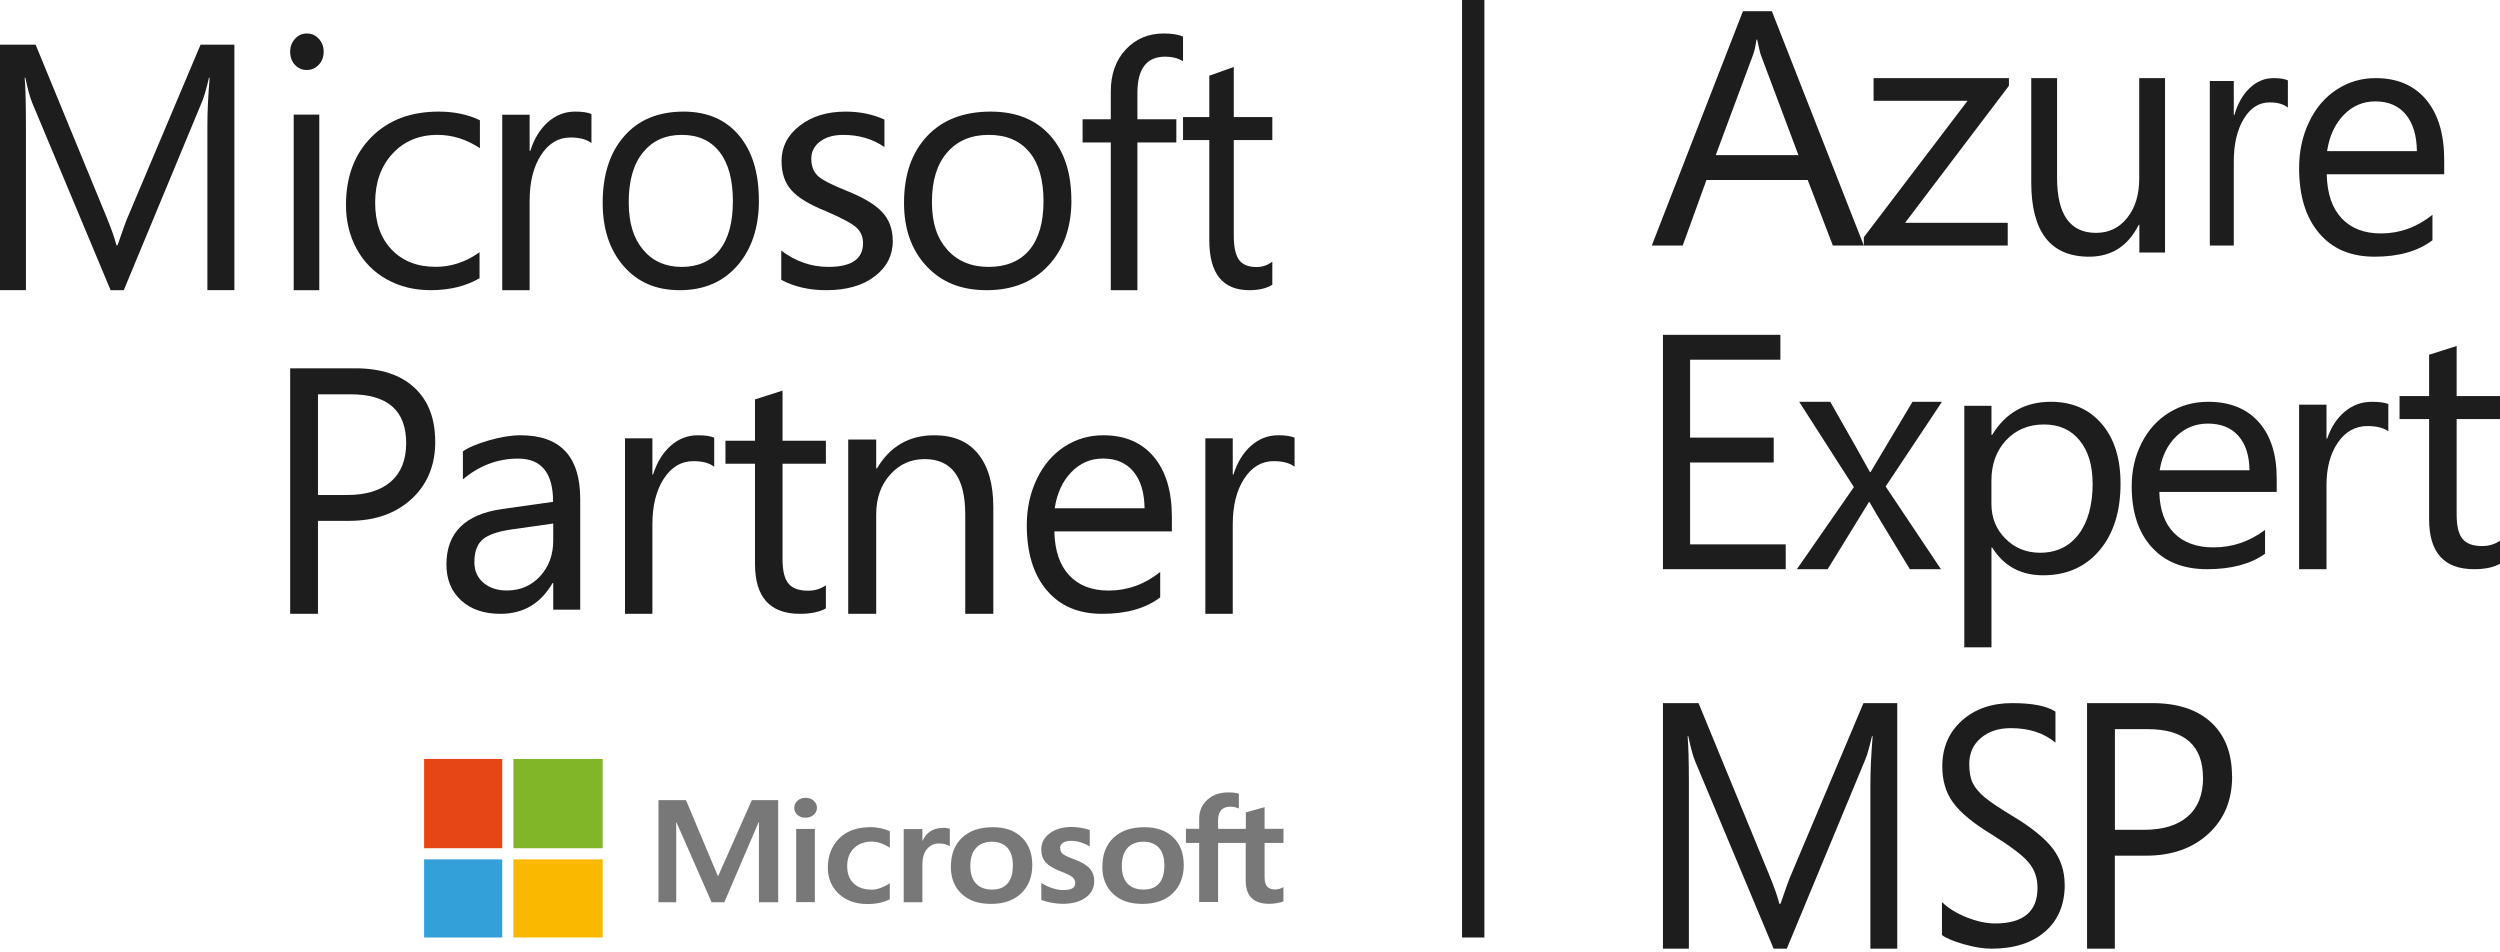<svg width="210" height="80" viewBox="0 0 210 80" fill="none" xmlns="http://www.w3.org/2000/svg">
<g clip-path="url(#clip0_997_2064)">
<path d="M104.651 70.805H102.318V75.77H100.731V70.805H99.619V69.621H100.731V68.767C100.731 68.123 100.96 67.594 101.416 67.18C101.873 66.767 102.455 66.562 103.168 66.562C103.356 66.562 103.527 66.573 103.676 66.589C103.824 66.604 103.95 66.636 104.064 66.667V67.919C104.012 67.893 103.921 67.856 103.79 67.82C103.659 67.778 103.51 67.762 103.345 67.762C103.014 67.762 102.763 67.856 102.586 68.045C102.409 68.233 102.318 68.516 102.318 68.883V69.626H104.651V68.244L106.226 67.799V69.621H107.812V70.805H106.226V73.68C106.226 74.057 106.3 74.324 106.449 74.481C106.597 74.639 106.831 74.717 107.151 74.717C107.242 74.717 107.35 74.696 107.476 74.66C107.601 74.618 107.716 74.57 107.807 74.518V75.712C107.71 75.765 107.544 75.812 107.31 75.854C107.082 75.896 106.854 75.922 106.626 75.922C105.964 75.922 105.467 75.759 105.136 75.435C104.805 75.11 104.64 74.623 104.64 73.968V70.81M94.233 72.743C94.233 73.387 94.392 73.874 94.706 74.214C95.02 74.555 95.471 74.722 96.058 74.722C96.646 74.722 97.063 74.555 97.359 74.214C97.656 73.874 97.804 73.371 97.804 72.706C97.804 72.041 97.65 71.543 97.342 71.208C97.034 70.873 96.6 70.705 96.041 70.705C95.482 70.705 95.02 70.883 94.706 71.234C94.386 71.585 94.233 72.088 94.233 72.743ZM92.601 72.79C92.601 71.774 92.909 70.967 93.531 70.375C94.153 69.784 95.014 69.485 96.121 69.485C97.16 69.485 97.975 69.773 98.558 70.344C99.145 70.915 99.436 71.69 99.436 72.664C99.436 73.638 99.122 74.455 98.506 75.042C97.884 75.634 97.04 75.927 95.967 75.927C94.894 75.927 94.113 75.649 93.508 75.089C92.903 74.529 92.595 73.764 92.595 72.795M89.063 71.245C89.063 71.454 89.131 71.617 89.274 71.732C89.417 71.847 89.731 71.999 90.221 72.177C90.849 72.407 91.288 72.669 91.539 72.957C91.79 73.246 91.916 73.596 91.916 74.005C91.916 74.581 91.676 75.047 91.191 75.398C90.712 75.749 90.061 75.922 89.24 75.922C88.966 75.922 88.658 75.89 88.321 75.828C87.984 75.765 87.705 75.686 87.471 75.592V74.167C87.756 74.351 88.064 74.497 88.39 74.602C88.721 74.712 89.017 74.764 89.285 74.764C89.639 74.764 89.902 74.717 90.067 74.628C90.238 74.539 90.318 74.382 90.318 74.167C90.318 73.968 90.233 73.801 90.056 73.659C89.879 73.523 89.548 73.361 89.063 73.183C88.487 72.957 88.076 72.706 87.83 72.428C87.591 72.151 87.465 71.795 87.465 71.365C87.465 70.81 87.705 70.354 88.178 69.998C88.658 69.642 89.274 69.464 90.033 69.464C90.267 69.464 90.529 69.49 90.815 69.537C91.106 69.585 91.345 69.647 91.539 69.721V71.098C91.334 70.972 91.088 70.862 90.815 70.768C90.541 70.674 90.261 70.632 89.993 70.632C89.696 70.632 89.462 70.684 89.297 70.794C89.131 70.904 89.046 71.051 89.046 71.24M81.508 72.743C81.508 73.387 81.668 73.874 81.982 74.214C82.296 74.555 82.746 74.722 83.334 74.722C83.922 74.722 84.338 74.555 84.635 74.214C84.932 73.874 85.08 73.371 85.08 72.706C85.08 72.041 84.926 71.543 84.618 71.208C84.31 70.873 83.876 70.705 83.317 70.705C82.758 70.705 82.296 70.883 81.982 71.234C81.662 71.585 81.508 72.088 81.508 72.743ZM79.876 72.79C79.876 71.774 80.184 70.967 80.806 70.375C81.428 69.784 82.29 69.485 83.397 69.485C84.435 69.485 85.251 69.773 85.833 70.344C86.421 70.915 86.712 71.69 86.712 72.664C86.712 73.638 86.398 74.455 85.782 75.042C85.16 75.634 84.316 75.927 83.243 75.927C82.17 75.927 81.388 75.649 80.784 75.089C80.179 74.529 79.871 73.764 79.871 72.795M79.197 69.532C79.323 69.532 79.437 69.543 79.534 69.558C79.631 69.574 79.717 69.595 79.785 69.616V71.082C79.705 71.025 79.585 70.972 79.426 70.925C79.266 70.873 79.078 70.852 78.855 70.852C78.473 70.852 78.147 71.004 77.879 71.302C77.611 71.601 77.48 72.062 77.48 72.685V75.791H75.911V69.642H77.48V70.611H77.508C77.651 70.276 77.868 70.014 78.159 69.825C78.45 69.637 78.798 69.543 79.203 69.543M73.195 74.738C73.429 74.738 73.686 74.691 73.965 74.586C74.245 74.487 74.507 74.356 74.741 74.193V75.539C74.49 75.67 74.205 75.77 73.891 75.838C73.571 75.906 73.223 75.938 72.847 75.938C71.865 75.938 71.072 75.649 70.456 75.079C69.845 74.508 69.537 73.774 69.537 72.884C69.537 71.894 69.851 71.082 70.479 70.438C71.106 69.799 71.991 69.48 73.143 69.48C73.434 69.48 73.731 69.516 74.034 69.585C74.336 69.653 74.57 69.736 74.747 69.825V71.213C74.507 71.051 74.256 70.925 74.005 70.831C73.754 70.742 73.492 70.695 73.229 70.695C72.613 70.695 72.111 70.878 71.734 71.25C71.352 71.622 71.163 72.119 71.163 72.753C71.163 73.387 71.346 73.858 71.711 74.209C72.076 74.555 72.573 74.728 73.201 74.728M68.448 69.632V75.78H66.878V69.632H68.448ZM66.719 67.856C66.719 67.615 66.81 67.416 66.998 67.254C67.186 67.091 67.409 67.013 67.666 67.013C67.94 67.013 68.174 67.097 68.35 67.259C68.533 67.427 68.624 67.621 68.624 67.856C68.624 68.092 68.533 68.291 68.345 68.448C68.156 68.605 67.934 68.689 67.666 68.689C67.398 68.689 67.175 68.61 66.987 68.448C66.804 68.286 66.713 68.092 66.713 67.861M65.366 67.212V75.791H63.752V69.066H63.723L60.842 75.791H59.775L56.819 69.066H56.802V75.791H55.312V67.212H57.623L60.294 73.57H60.334L63.152 67.212H65.366Z" fill="#787878"/>
<path d="M42.188 71.25H35.625V63.75H42.188V71.25Z" fill="#E64516"/>
<path d="M50.625 71.25H43.125V63.75H50.625V71.25Z" fill="#81B629"/>
<path d="M42.188 78.75H35.625V72.188H42.188V78.75Z" fill="#33A0DA"/>
<path d="M50.625 78.75H43.125V72.188H50.625V78.75Z" fill="#FAB900"/>
<path d="M19.682 24.369H17.42V10.527C17.42 9.435 17.482 8.1 17.609 6.53H17.554C17.337 7.463 17.148 8.124 16.976 8.531L10.397 24.375H9.291L2.706 8.638C2.528 8.219 2.334 7.51 2.128 6.524H2.073C2.145 7.351 2.178 8.691 2.178 10.55V24.369H0V3.75H2.99L8.907 18.13C9.358 19.222 9.646 20.048 9.78 20.603H9.874C10.324 19.281 10.63 18.437 10.802 18.071L16.848 3.75H19.688V24.369" fill="#1D1D1D"/>
<path d="M26.82 24.375H24.672V9.629H26.82V24.375ZM27.188 4.344C27.188 4.787 27.047 5.154 26.771 5.444C26.495 5.733 26.16 5.881 25.776 5.881C25.392 5.881 25.051 5.739 24.781 5.455C24.51 5.172 24.375 4.799 24.375 4.338C24.375 3.924 24.51 3.569 24.775 3.268C25.04 2.966 25.376 2.812 25.776 2.812C26.176 2.812 26.511 2.96 26.782 3.262C27.052 3.557 27.188 3.918 27.188 4.344Z" fill="#1D1D1D"/>
<path d="M40.282 23.372C39.123 24.042 37.754 24.375 36.178 24.375C34.814 24.375 33.589 24.077 32.503 23.475C31.416 22.873 30.571 22.024 29.968 20.923C29.364 19.822 29.062 18.589 29.062 17.225C29.062 14.862 29.769 12.959 31.187 11.525C32.605 10.092 34.494 9.375 36.848 9.375C38.152 9.375 39.311 9.616 40.312 10.103V12.448C39.19 11.703 38.001 11.33 36.746 11.33C35.194 11.33 33.939 11.858 32.967 12.913C31.996 13.968 31.513 15.338 31.513 17.013C31.513 18.687 31.972 19.994 32.895 20.963C33.818 21.932 35.05 22.414 36.601 22.414C37.904 22.414 39.136 22.007 40.282 21.187V23.366" fill="#1D1D1D"/>
<path d="M49.688 12.023C49.276 11.704 48.691 11.55 47.931 11.55C46.911 11.55 46.082 12.04 45.445 13.027C44.807 14.009 44.489 15.291 44.489 16.863V24.375H42.188V9.635H44.489V12.673H44.547C44.865 11.656 45.358 10.852 46.019 10.261C46.685 9.671 47.444 9.375 48.308 9.375C48.905 9.375 49.363 9.44 49.682 9.576V12.023" fill="#1D1D1D"/>
<path d="M61.562 16.904C61.562 15.109 61.191 13.727 60.449 12.77C59.707 11.812 58.647 11.33 57.266 11.33C55.884 11.33 54.808 11.823 54.012 12.804C53.211 13.784 52.813 15.172 52.813 16.961C52.813 18.75 53.217 20.012 54.018 20.975C54.819 21.938 55.905 22.42 57.266 22.42C58.626 22.42 59.717 21.944 60.454 20.998C61.191 20.046 61.562 18.687 61.562 16.904ZM63.75 16.818C63.75 19.088 63.148 20.917 61.949 22.299C60.744 23.681 59.137 24.375 57.109 24.375C55.082 24.375 53.566 23.704 52.389 22.357C51.211 21.009 50.625 19.237 50.625 17.041C50.625 14.679 51.227 12.81 52.437 11.434C53.641 10.057 55.308 9.375 57.421 9.375C59.4 9.375 60.949 10.04 62.067 11.365C63.185 12.689 63.745 14.507 63.745 16.818" fill="#1D1D1D"/>
<path d="M75 20.199C75 21.438 74.489 22.442 73.473 23.216C72.458 23.991 71.103 24.375 69.411 24.375C67.97 24.375 66.708 24.088 65.625 23.509V21.048C66.825 21.96 68.149 22.419 69.589 22.419C71.528 22.419 72.495 21.754 72.495 20.423C72.495 19.884 72.304 19.442 71.928 19.104C71.553 18.765 70.691 18.306 69.349 17.727C67.995 17.188 67.041 16.608 66.487 15.989C65.933 15.369 65.65 14.549 65.65 13.522C65.65 12.341 66.154 11.354 67.17 10.562C68.186 9.771 69.472 9.375 71.03 9.375C72.23 9.375 73.32 9.599 74.292 10.046V12.352C73.301 11.669 72.144 11.331 70.833 11.331C70.026 11.331 69.38 11.515 68.888 11.887C68.395 12.26 68.149 12.742 68.149 13.327C68.149 13.958 68.34 14.446 68.715 14.79C69.091 15.128 69.872 15.53 71.054 16C72.507 16.58 73.523 17.182 74.107 17.819C74.692 18.45 74.988 19.247 74.988 20.205" fill="#1D1D1D"/>
<path d="M87.655 16.904C87.655 15.109 87.258 13.727 86.463 12.77C85.668 11.812 84.533 11.33 83.052 11.33C81.572 11.33 80.419 11.823 79.567 12.804C78.709 13.784 78.282 15.172 78.282 16.961C78.282 18.75 78.714 20.012 79.573 20.975C80.431 21.938 81.595 22.42 83.052 22.42C84.51 22.42 85.679 21.944 86.469 20.998C87.258 20.046 87.655 18.687 87.655 16.904ZM90 16.818C90 19.088 89.355 20.917 88.07 22.299C86.78 23.681 85.057 24.375 82.885 24.375C80.713 24.375 79.089 23.704 77.827 22.357C76.565 21.009 75.938 19.237 75.938 17.041C75.938 14.679 76.583 12.81 77.879 11.434C79.169 10.057 80.955 9.375 83.219 9.375C85.339 9.375 86.999 10.04 88.197 11.365C89.395 12.689 89.994 14.507 89.994 16.818" fill="#1D1D1D"/>
<path d="M99.369 5.137C98.936 4.884 98.441 4.758 97.883 4.758C96.319 4.758 95.542 5.77 95.542 7.802V10.017H98.812V11.968H95.542V24.375H93.307V11.968H90.938V10.017H93.307V7.692C93.307 6.236 93.724 5.057 94.562 4.159C95.401 3.261 96.459 2.812 97.754 2.812C98.435 2.812 98.975 2.899 99.375 3.066V5.137" fill="#1D1D1D"/>
<path d="M106.875 23.919C106.383 24.227 105.735 24.375 104.943 24.375C102.7 24.375 101.581 22.978 101.581 20.179V11.765H99.375V9.832H101.581V6.36L103.638 5.625V9.832H106.875V11.765H103.638V19.791C103.638 20.744 103.783 21.422 104.078 21.827C104.373 22.232 104.86 22.431 105.544 22.431C106.051 22.431 106.497 22.277 106.875 21.975V23.919Z" fill="#1D1D1D"/>
<path d="M34.118 37.22C34.118 34.486 32.563 33.122 29.447 33.122H26.71V41.578H29.155C30.756 41.578 31.984 41.2 32.839 40.45C33.694 39.7 34.118 38.62 34.118 37.22ZM36.562 37.09C36.562 39.086 35.897 40.692 34.571 41.914C33.24 43.136 31.496 43.751 29.338 43.751H26.71V51.562H24.375V30.938H29.849C31.978 30.938 33.63 31.475 34.801 32.555C35.971 33.636 36.557 35.148 36.557 37.09" fill="#1D1D1D"/>
<path d="M46.471 43.977L43.027 44.464C41.851 44.63 41.024 44.911 40.554 45.307C40.083 45.702 39.848 46.345 39.848 47.228C39.848 47.944 40.1 48.518 40.611 48.954C41.122 49.384 41.776 49.602 42.568 49.602C43.699 49.602 44.635 49.2 45.369 48.403C46.104 47.6 46.471 46.603 46.471 45.398V43.977ZM48.75 51.213H46.471V48.977H46.414C45.421 50.697 43.963 51.562 42.034 51.562C40.663 51.562 39.566 51.19 38.74 50.439C37.913 49.688 37.5 48.678 37.5 47.417C37.5 44.756 39.067 43.197 42.195 42.755L46.46 42.153C46.46 39.733 45.484 38.523 43.527 38.523C41.811 38.523 40.267 39.103 38.883 40.267V37.921C39.302 37.606 40.014 37.302 41.024 37.004C42.034 36.712 42.936 36.562 43.722 36.562C47.068 36.562 48.739 38.346 48.739 41.912V51.213" fill="#1D1D1D"/>
<path d="M60 39.21C59.589 38.891 59.003 38.737 58.244 38.737C57.224 38.737 56.395 39.228 55.757 40.215C55.12 41.196 54.801 42.479 54.801 44.051V51.562H52.5V36.822H54.801V39.86H54.859C55.178 38.844 55.67 38.04 56.331 37.449C56.998 36.858 57.757 36.562 58.621 36.562C59.218 36.562 59.675 36.627 59.994 36.763V39.21" fill="#1D1D1D"/>
<path d="M69.375 51.106C68.821 51.414 68.093 51.562 67.201 51.562C64.678 51.562 63.42 50.166 63.42 47.367V38.952H60.938V37.02H63.42V33.548L65.733 32.812V37.02H69.375V38.952H65.733V46.979C65.733 47.931 65.896 48.609 66.228 49.014C66.555 49.419 67.108 49.618 67.877 49.618C68.448 49.618 68.95 49.465 69.375 49.163V51.106Z" fill="#1D1D1D"/>
<path d="M83.432 51.562H81.081V43.214C81.081 40.114 79.944 38.565 77.669 38.565C76.515 38.565 75.543 38.999 74.768 39.874C73.986 40.748 73.601 41.858 73.601 43.214V51.562H71.25V36.921H73.601V39.351H73.66C74.762 37.49 76.367 36.562 78.481 36.562C80.097 36.562 81.329 37.085 82.17 38.136C83.017 39.187 83.438 40.672 83.438 42.598V51.562" fill="#1D1D1D"/>
<path d="M96.143 42.69C96.126 41.366 95.811 40.34 95.207 39.612C94.604 38.884 93.747 38.517 92.648 38.517C91.611 38.517 90.726 38.901 89.987 39.663C89.249 40.426 88.787 41.434 88.595 42.696H96.143M98.438 44.639H88.567C88.601 46.249 89.018 47.481 89.818 48.33C90.613 49.184 91.718 49.608 93.127 49.608C94.711 49.608 96.154 49.086 97.457 48.043V50.181C96.239 51.104 94.615 51.562 92.597 51.562C90.579 51.562 89.046 50.903 87.93 49.585C86.808 48.267 86.25 46.444 86.25 44.117C86.25 42.701 86.532 41.412 87.09 40.242C87.648 39.073 88.42 38.167 89.401 37.525C90.382 36.883 91.476 36.562 92.676 36.562C94.486 36.562 95.901 37.164 96.915 38.368C97.93 39.572 98.438 41.263 98.438 43.429V44.627" fill="#1D1D1D"/>
<path d="M108.75 39.21C108.338 38.891 107.753 38.737 106.994 38.737C105.974 38.737 105.145 39.228 104.507 40.215C103.87 41.196 103.551 42.479 103.551 44.051V51.562H101.25V36.822H103.551V39.86H103.609C103.928 38.844 104.42 38.04 105.081 37.449C105.748 36.858 106.507 36.562 107.371 36.562C107.968 36.562 108.425 36.627 108.744 36.763V39.21" fill="#1D1D1D"/>
<path d="M151.069 13.033L147.925 4.657C147.85 4.455 147.746 4.015 147.601 3.327H147.544C147.463 3.902 147.359 4.347 147.238 4.657L144.122 13.033H151.064M156.557 20.625H153.96L151.848 15.118H143.343L141.347 20.625H138.75L146.407 0.938H148.836L156.562 20.625" fill="#1D1D1D"/>
<path d="M168.75 7.205L160.028 18.713H168.649V20.625H156.562V19.926L165.273 8.468H157.381V6.562H168.75V7.205Z" fill="#1D1D1D"/>
<path d="M181.875 21.21H179.706V18.891H179.651C178.75 20.676 177.362 21.562 175.482 21.562C172.242 21.562 170.625 19.478 170.625 15.316V6.562H172.794V14.94C172.794 18.017 173.887 19.561 176.072 19.561C177.149 19.561 178.023 19.138 178.69 18.292C179.362 17.447 179.695 16.349 179.695 14.999V6.562H181.864V21.204" fill="#1D1D1D"/>
<path d="M192.188 9.045C191.827 8.746 191.315 8.602 190.651 8.602C189.758 8.602 189.033 9.061 188.475 9.987C187.917 10.906 187.638 12.109 187.638 13.583V20.625H185.625V6.806H187.638V9.654H187.689C187.968 8.701 188.394 7.948 188.977 7.394C189.56 6.84 190.225 6.562 190.98 6.562C191.503 6.562 191.904 6.623 192.182 6.751V9.045" fill="#1D1D1D"/>
<path d="M203.019 12.69C203.002 11.366 202.687 10.34 202.084 9.612C201.481 8.884 200.625 8.517 199.526 8.517C198.489 8.517 197.599 8.901 196.866 9.663C196.128 10.426 195.666 11.434 195.475 12.695H203.019M205.313 14.639H195.446C195.48 16.249 195.897 17.482 196.692 18.33C197.486 19.184 198.591 19.608 199.999 19.608C201.582 19.608 203.025 19.086 204.326 18.043V20.181C203.109 21.104 201.487 21.562 199.469 21.562C197.452 21.562 195.92 20.903 194.804 19.585C193.683 18.267 193.125 16.444 193.125 14.117C193.125 12.701 193.407 11.412 193.965 10.242C194.522 9.073 195.294 8.167 196.28 7.525C197.261 6.883 198.354 6.562 199.554 6.562C201.363 6.562 202.777 7.164 203.791 8.368C204.805 9.572 205.313 11.262 205.313 13.429V14.627" fill="#1D1D1D"/>
<path d="M150 47.812H139.688V28.125H149.552V30.216H141.967V36.76H148.992V38.851H141.967V45.727H150V47.812Z" fill="#1D1D1D"/>
<path d="M163.125 33.75L158.394 40.866L163.04 47.812H160.427L157.662 43.251L157.043 42.18H156.986L153.522 47.812H150.938L155.725 40.917L151.131 33.75H153.743C155.714 37.212 156.821 39.18 157.071 39.654H157.128L160.649 33.75H163.125Z" fill="#1D1D1D"/>
<path d="M175.777 40.592C175.777 39.087 175.415 37.889 174.69 36.998C173.965 36.101 172.969 35.655 171.692 35.655C170.415 35.655 169.321 36.101 168.504 36.987C167.687 37.873 167.279 39.004 167.279 40.38V42.319C167.279 43.483 167.67 44.464 168.458 45.249C169.241 46.035 170.213 46.43 171.364 46.43C172.739 46.43 173.821 45.912 174.604 44.882C175.386 43.851 175.783 42.419 175.783 40.592M178.125 40.619C178.125 42.971 177.538 44.843 176.353 46.235C175.173 47.628 173.597 48.325 171.617 48.325C169.741 48.325 168.314 47.545 167.342 45.99H167.284V54.375H165V34.09H167.284V36.53H167.342C168.464 34.675 170.11 33.75 172.273 33.75C174.057 33.75 175.478 34.363 176.537 35.594C177.596 36.825 178.125 38.497 178.125 40.614" fill="#1D1D1D"/>
<path d="M188.957 39.494C188.94 38.253 188.63 37.291 188.021 36.609C187.419 35.926 186.562 35.582 185.463 35.582C184.427 35.582 183.542 35.942 182.804 36.657C182.066 37.372 181.604 38.318 181.412 39.5H188.957M191.25 41.321H181.384C181.418 42.831 181.835 43.987 182.629 44.782C183.424 45.583 184.528 45.98 185.937 45.98C187.52 45.98 188.962 45.491 190.264 44.513V46.517C189.047 47.383 187.424 47.812 185.407 47.812C183.39 47.812 181.857 47.194 180.742 45.959C179.62 44.723 179.062 43.014 179.062 40.832C179.062 39.505 179.344 38.296 179.902 37.2C180.46 36.104 181.232 35.255 182.212 34.653C183.193 34.051 184.286 33.75 185.486 33.75C187.295 33.75 188.709 34.314 189.723 35.443C190.737 36.571 191.244 38.156 191.244 40.188V41.31" fill="#1D1D1D"/>
<path d="M200.625 36.232C200.213 35.933 199.628 35.789 198.869 35.789C197.849 35.789 197.02 36.249 196.382 37.174C195.745 38.094 195.426 39.296 195.426 40.77V47.812H193.125V33.994H195.426V36.842H195.484C195.803 35.889 196.295 35.135 196.956 34.581C197.617 34.027 198.382 33.75 199.246 33.75C199.843 33.75 200.3 33.811 200.619 33.938V36.232" fill="#1D1D1D"/>
<path d="M210 47.356C209.446 47.664 208.724 47.812 207.827 47.812C205.303 47.812 204.045 46.416 204.045 43.617V35.202H201.562V33.27H204.045V29.798L206.358 29.062V33.27H210V35.202H206.358V43.229C206.358 44.181 206.521 44.859 206.853 45.264C207.18 45.669 207.733 45.868 208.502 45.868C209.079 45.868 209.575 45.715 210 45.413V47.356Z" fill="#1D1D1D"/>
<path d="M159.375 79.688H157.113V65.835C157.113 64.743 157.175 63.408 157.302 61.838H157.247C157.03 62.771 156.841 63.432 156.669 63.839L150.09 79.688H148.984L142.394 63.952C142.216 63.532 142.021 62.824 141.816 61.838H141.76C141.832 62.664 141.866 64.005 141.866 65.865V79.688H139.688V59.062H142.677L148.595 73.446C149.045 74.539 149.334 75.365 149.467 75.92H149.562C150.012 74.598 150.318 73.753 150.49 73.387L156.53 59.062H159.369V79.688" fill="#1D1D1D"/>
<path d="M173.438 74.303C173.438 75.982 172.889 77.295 171.785 78.254C170.682 79.208 169.19 79.688 167.293 79.688C166.605 79.688 165.827 79.562 164.964 79.316C164.1 79.071 163.487 78.814 163.125 78.546V75.776C163.653 76.284 164.34 76.713 165.198 77.055C166.056 77.398 166.85 77.569 167.591 77.569C169.963 77.569 171.151 76.57 171.151 74.577C171.151 73.743 170.895 73.024 170.389 72.43C169.883 71.83 168.838 71.048 167.266 70.072C165.742 69.147 164.676 68.261 164.068 67.428C163.455 66.594 163.152 65.578 163.152 64.384C163.152 62.808 163.695 61.524 164.788 60.541C165.88 59.554 167.293 59.062 169.019 59.062C170.746 59.062 171.892 59.297 172.659 59.771V62.386C171.695 61.569 170.442 61.164 168.902 61.164C167.879 61.164 167.042 61.438 166.392 61.992C165.742 62.546 165.417 63.271 165.417 64.184C165.417 64.841 165.513 65.372 165.71 65.772C165.902 66.172 166.232 66.566 166.69 66.954C167.149 67.342 167.927 67.868 169.019 68.524C170.656 69.506 171.796 70.431 172.452 71.305C173.107 72.179 173.432 73.178 173.432 74.308" fill="#1D1D1D"/>
<path d="M185.051 65.345C185.051 62.611 183.497 61.247 180.388 61.247H177.652V69.703H180.096C181.696 69.703 182.923 69.325 183.778 68.575C184.632 67.825 185.057 66.745 185.057 65.345M187.5 65.215C187.5 67.211 186.835 68.817 185.504 70.039C184.174 71.261 182.43 71.876 180.274 71.876H177.647V79.688H175.312V59.062H180.784C182.912 59.062 184.564 59.6 185.734 60.68C186.904 61.761 187.489 63.273 187.489 65.215" fill="#1D1D1D"/>
<path d="M124.688 0H122.812V78.75H124.688V0Z" fill="#1D1D1D"/>
</g>
<defs>
<clipPath id="clip0_997_2064">
<rect width="210" height="79.688" fill="white"/>
</clipPath>
</defs>
</svg>
